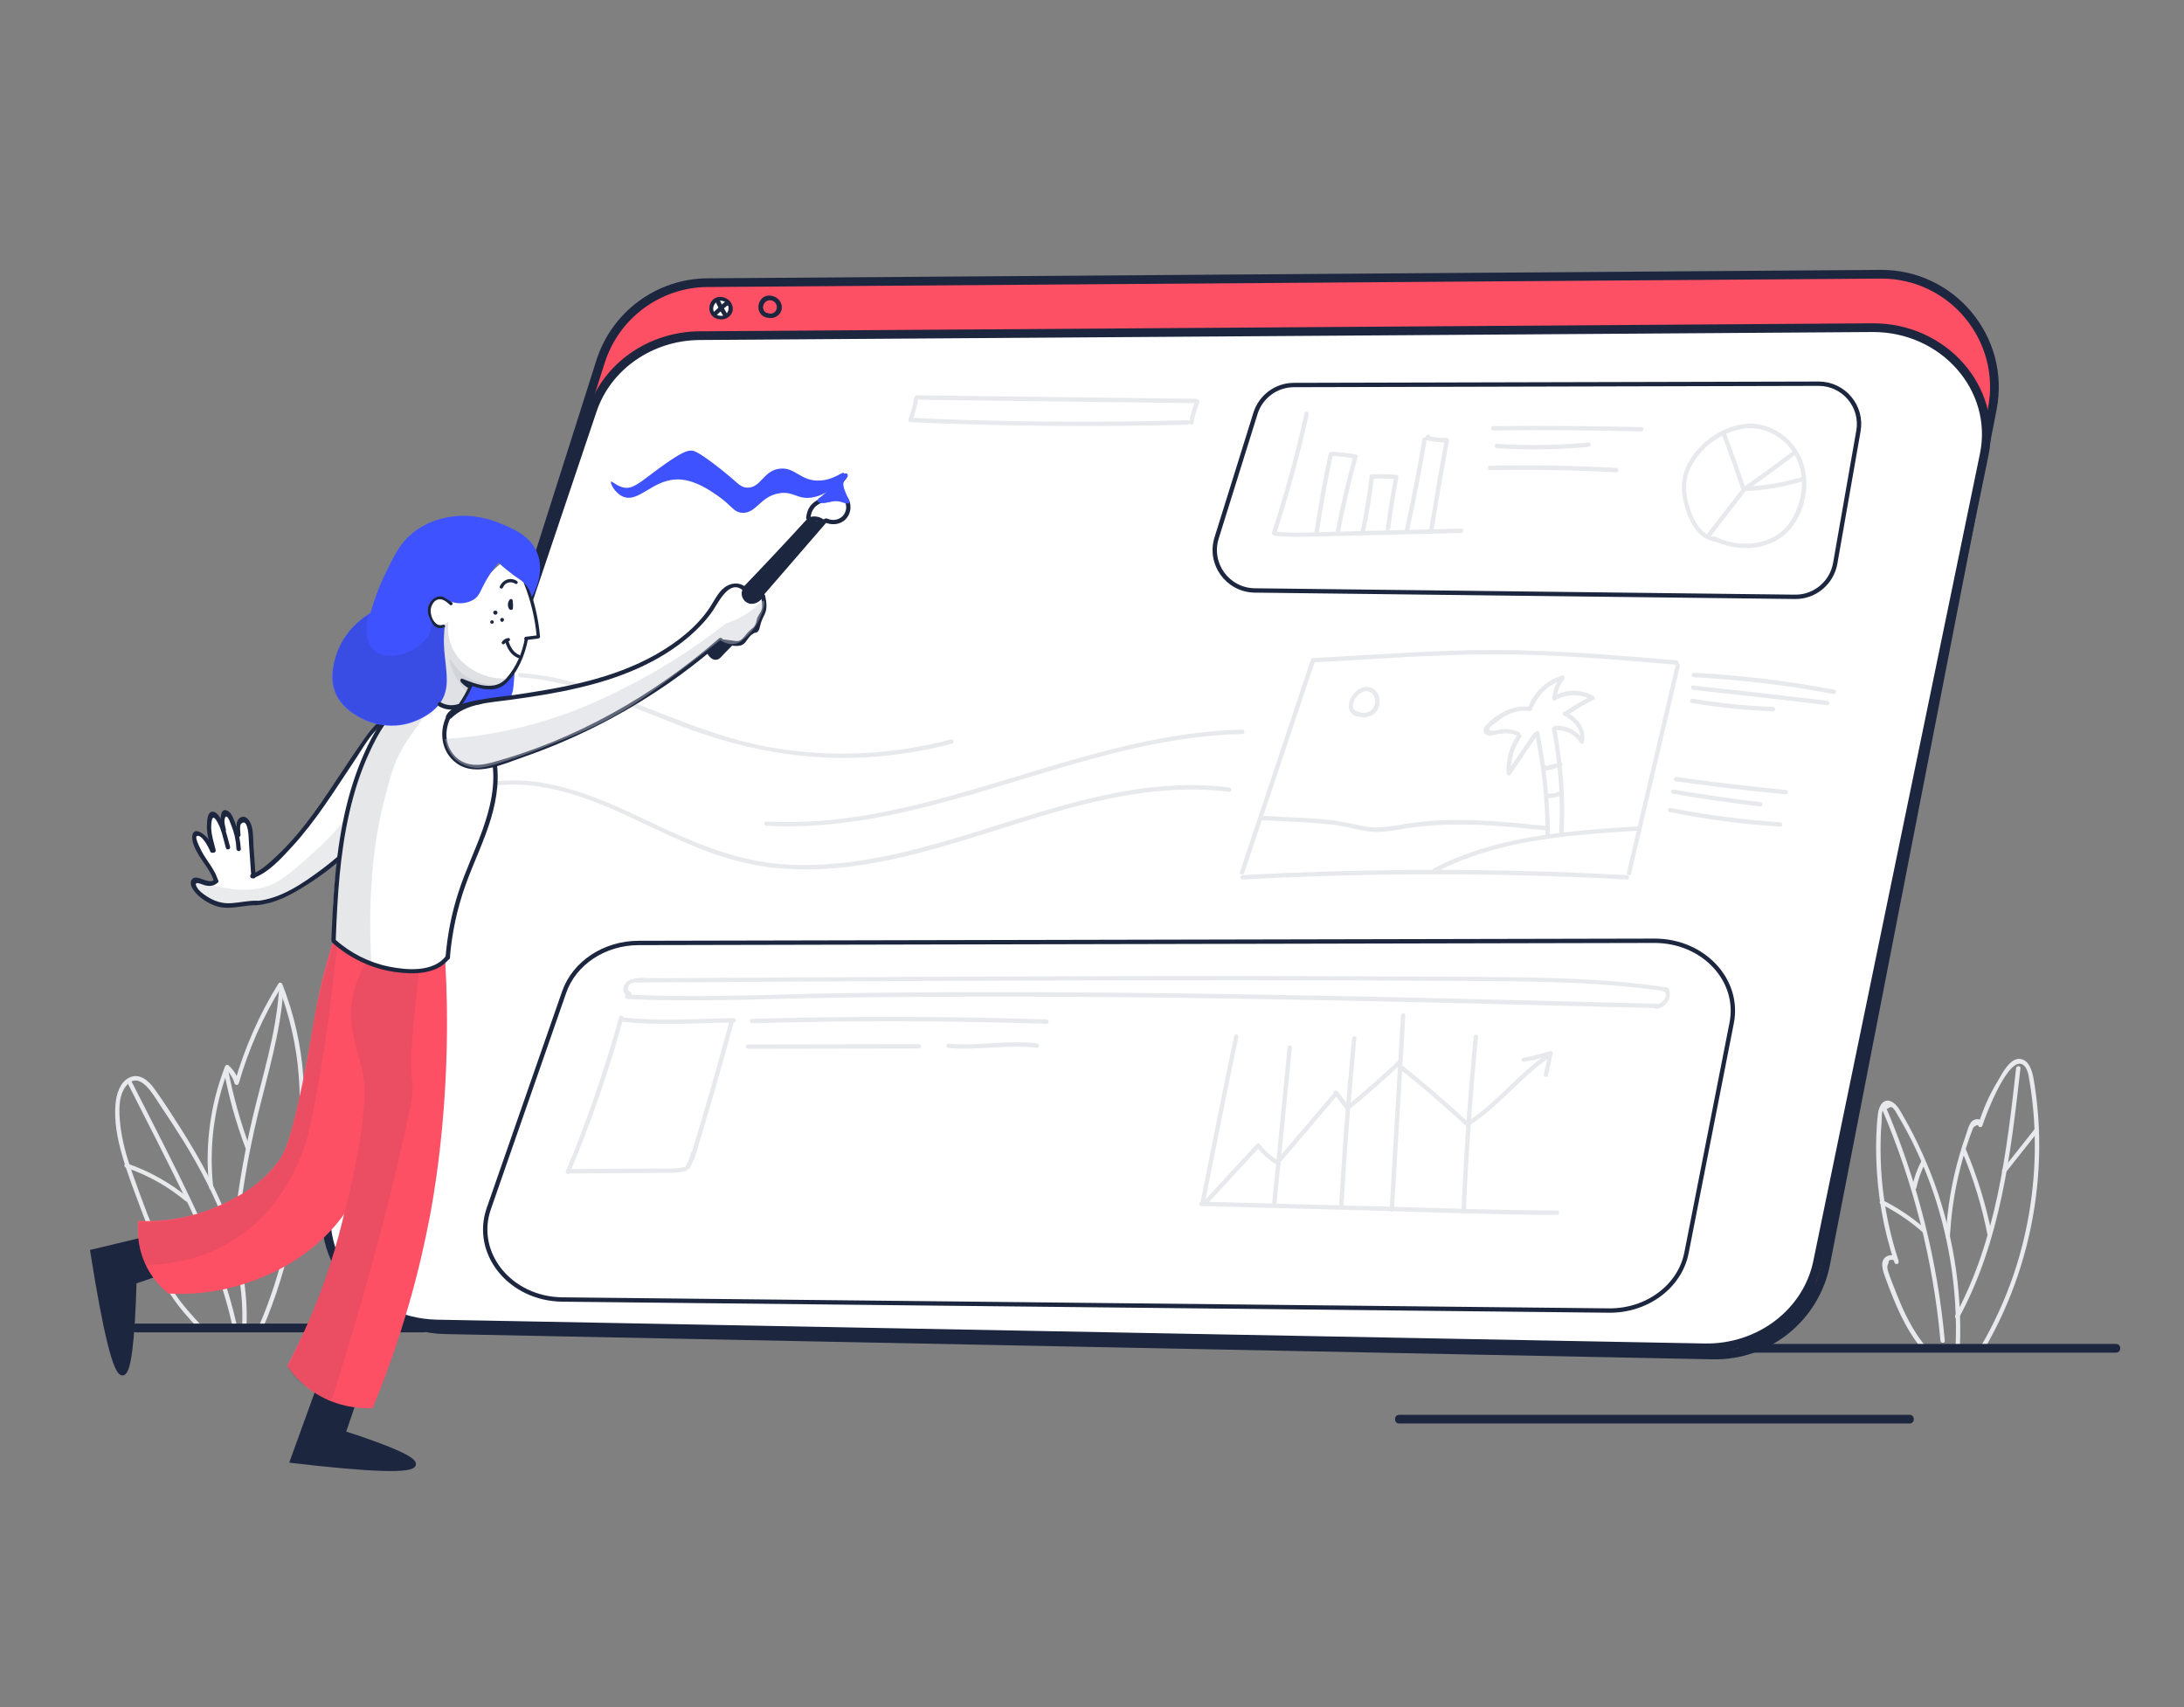 <?xml version="1.0" encoding="UTF-8"?>
<svg xmlns="http://www.w3.org/2000/svg" width="348" height="272" viewBox="0 0 348 272" fill="none">
  <rect x="0" y="0" width="348" height="272" fill="#808080" stroke="none"/>
  <g clip-path="url(#clip0_1492_144621)">
    <path d="M306.626 214.285C305.053 212.319 303.873 210.098 302.878 207.808C302.392 206.674 301.93 205.494 301.49 204.338C301.282 203.783 301.051 203.25 300.889 202.695C300.704 202.117 300.634 201.816 300.912 201.261C300.912 200.868 301.074 200.706 301.375 200.752C301.629 200.683 301.791 200.798 301.883 201.099C302.115 201.076 302.346 201.03 302.554 201.007C301.166 196.819 300.264 192.493 299.871 188.121C299.686 185.993 299.616 183.842 299.663 181.69C299.686 180.696 299.732 179.701 299.825 178.683C299.848 178.29 299.801 177.179 300.033 176.855C300.287 176.786 300.519 176.717 300.773 176.67C301.189 176.323 301.513 176.323 301.722 176.693C301.976 176.902 302.138 177.272 302.3 177.549C306.533 184.582 309.356 192.517 310.72 200.59C311.507 205.24 311.808 209.936 311.599 214.655C311.576 215.095 312.27 215.095 312.293 214.655C312.664 205.286 311.114 195.871 307.713 187.127C306.857 184.952 305.909 182.824 304.845 180.742C304.359 179.77 303.827 178.822 303.295 177.896C302.855 177.133 302.416 176.208 301.675 175.699C300.241 174.727 299.408 176.115 299.246 177.387C298.946 179.793 298.899 182.245 298.969 184.674C299.131 190.296 300.102 195.848 301.86 201.168C301.976 201.539 302.554 201.492 302.531 201.076C302.531 200.151 301.49 199.757 300.704 200.151C299.316 200.821 300.102 202.742 300.472 203.759C301.907 207.646 303.457 211.486 306.071 214.748C306.418 215.141 306.903 214.632 306.626 214.285Z" fill="#E8E9EC"></path>
    <path d="M310.697 196.982C310.883 193.905 311.276 190.851 311.947 187.821C312.271 186.41 312.618 184.999 313.057 183.611C313.265 182.917 313.497 182.223 313.728 181.552C313.844 181.205 313.959 180.858 314.098 180.534C314.144 180.395 314.191 180.256 314.26 180.117C314.353 179.632 314.676 179.354 315.208 179.261C315.162 179.655 315.787 179.724 315.879 179.354C316.342 177.827 320.09 167.996 322.38 169.684C323.051 170.17 323.236 171.304 323.351 172.067C323.536 173.131 323.698 174.218 323.814 175.283C324.022 177.11 324.161 178.938 324.207 180.788C324.416 188.307 323.282 195.871 320.876 203.019C319.488 207.114 317.684 211.023 315.509 214.748C315.278 215.141 315.879 215.488 316.111 215.095C320.483 207.646 323.282 199.364 324.392 190.828C324.948 186.525 325.086 182.176 324.763 177.85C324.601 175.791 324.369 173.733 323.999 171.697C323.791 170.587 323.282 168.944 321.963 168.736C320.228 168.458 318.887 171.327 318.193 172.483C316.92 174.589 315.949 176.832 315.232 179.169C315.463 179.192 315.694 179.238 315.902 179.261C316.041 178.151 314.653 178.082 314.098 178.799C313.682 179.331 313.497 180.117 313.288 180.742C312.895 181.829 312.548 182.94 312.224 184.05C310.998 188.26 310.281 192.586 310.027 196.958C309.98 197.421 310.674 197.421 310.697 196.982Z" fill="#E8E9EC"></path>
    <path d="M299.825 176.599C304.868 188.374 308.037 200.889 309.194 213.635C309.24 214.075 309.934 214.075 309.888 213.635C308.708 200.75 305.516 188.142 300.426 176.229C300.241 175.836 299.64 176.206 299.825 176.599Z" fill="#E8E9EC"></path>
    <path d="M299.687 191.846C302.093 193.049 304.314 194.552 306.326 196.31C306.65 196.611 307.159 196.125 306.812 195.825C304.73 194.02 302.486 192.493 300.011 191.244C299.641 191.059 299.27 191.661 299.687 191.846Z" fill="#E8E9EC"></path>
    <path d="M306.119 185.068C305.471 186.34 304.985 187.682 304.685 189.093C304.592 189.533 305.263 189.718 305.355 189.278C305.656 187.936 306.096 186.641 306.72 185.415C306.928 185.022 306.327 184.675 306.119 185.068Z" fill="#E8E9EC"></path>
    <path d="M321.247 170.216C319.743 183.656 318.101 197.536 311.554 209.612C311.346 210.005 311.947 210.352 312.155 209.959C318.771 197.767 320.414 183.795 321.941 170.216C321.987 169.776 321.293 169.776 321.247 170.216Z" fill="#E8E9EC"></path>
    <path d="M312.596 183.379C314.446 187.728 315.811 192.239 316.713 196.866C316.806 197.306 317.477 197.12 317.384 196.681C316.459 191.985 315.048 187.428 313.197 183.032C313.012 182.616 312.434 182.963 312.596 183.379Z" fill="#E8E9EC"></path>
    <path d="M319.558 186.87C321.293 184.673 323.028 182.475 324.763 180.3C325.041 179.953 324.555 179.468 324.277 179.815C322.542 182.012 320.807 184.21 319.072 186.385C318.795 186.708 319.28 187.217 319.558 186.87Z" fill="#E8E9EC"></path>
    <path d="M32.082 211.206C30.578 209.586 29.051 207.921 27.825 206.07C27.247 205.168 26.715 204.242 26.299 203.248C26.067 202.692 24.98 199.731 26.484 200.333C26.854 200.472 27.016 199.986 26.831 199.755C25.304 197.811 24.286 195.544 23.407 193.254C22.574 191.08 21.765 188.882 21.001 186.684C20.168 184.278 19.451 181.803 19.174 179.282C18.965 177.292 18.757 174.562 20.191 172.92C22.297 170.537 24.425 174.47 25.419 175.95C26.761 177.94 28.08 179.976 29.352 182.011C31.874 186.152 34.164 190.455 35.853 195.035C37.773 200.263 38.837 205.792 38.582 211.367C38.559 211.807 39.253 211.807 39.276 211.367C39.785 200.078 34.95 189.553 29.051 180.207C27.594 177.917 26.137 175.603 24.541 173.406C23.638 172.18 22.204 170.907 20.585 171.717C19.104 172.434 18.549 174.354 18.41 175.858C18.156 178.588 18.688 181.364 19.428 183.978C20.261 186.939 21.394 189.807 22.459 192.676C23.453 195.359 24.564 197.973 26.345 200.24C26.46 200.055 26.576 199.847 26.692 199.662C26.09 199.431 25.558 199.5 25.049 199.87C24.957 199.94 24.864 200.055 24.887 200.171C25.396 204.844 28.566 208.43 31.619 211.714C31.897 212.038 32.383 211.553 32.082 211.206Z" fill="#E8E9EC"></path>
    <path d="M33.978 189.209C33.261 182.732 34.117 176.231 36.477 170.147C36.292 170.194 36.084 170.24 35.898 170.309C36.616 170.957 37.101 171.697 37.379 172.623C37.472 172.947 37.957 172.97 38.05 172.623C39.623 167.163 41.913 161.958 44.92 157.123C44.712 157.1 44.504 157.077 44.296 157.031C46.1 161.634 47.234 166.492 47.604 171.443C47.928 175.884 48.044 180.997 45.337 184.768C45.198 184.953 45.337 185.23 45.545 185.277C47.627 185.762 47.002 189.047 46.817 190.528C46.54 192.98 46.123 195.432 45.591 197.838C44.574 202.488 43.093 207.045 41.219 211.417C41.034 211.834 41.636 212.181 41.821 211.764C44.018 206.675 45.661 201.354 46.702 195.918C47.164 193.419 47.697 190.782 47.743 188.238C47.766 186.78 47.396 184.953 45.753 184.583C45.823 184.744 45.892 184.93 45.962 185.091C48.668 181.321 48.622 176.278 48.344 171.836C48.02 166.677 46.864 161.611 44.99 156.823C44.874 156.545 44.527 156.476 44.365 156.73C41.335 161.611 39.022 166.862 37.425 172.391C37.657 172.391 37.865 172.391 38.096 172.391C37.772 171.35 37.24 170.518 36.431 169.777C36.222 169.592 35.945 169.685 35.852 169.939C33.469 176.07 32.614 182.662 33.331 189.186C33.331 189.649 34.025 189.649 33.978 189.209Z" fill="#E8E9EC"></path>
    <path d="M20.444 172.807C23.659 179.168 26.944 185.507 30.021 191.938C33.028 198.276 35.688 204.823 37.123 211.717C37.215 212.156 37.886 211.971 37.794 211.532C36.359 204.707 33.768 198.253 30.784 191.961C27.684 185.391 24.307 178.937 21.022 172.437C20.837 172.066 20.235 172.413 20.444 172.807Z" fill="#E8E9EC"></path>
    <path d="M44.435 158C43.95 164.871 41.821 171.441 40.248 178.103C38.675 184.766 37.588 191.544 36.987 198.368C36.94 198.808 37.634 198.808 37.681 198.368C38.305 191.312 39.462 184.303 41.127 177.432C42.7 171.001 44.644 164.64 45.13 158C45.153 157.538 44.459 157.538 44.435 158Z" fill="#E8E9EC"></path>
    <path d="M20.075 186.061C23.568 187.241 26.76 189.045 29.605 191.405C29.953 191.682 30.438 191.196 30.091 190.919C27.153 188.49 23.868 186.639 20.26 185.39C19.82 185.228 19.635 185.899 20.075 186.061Z" fill="#E8E9EC"></path>
    <path d="M35.69 170.701C36.476 174.888 37.633 179.006 39.137 182.985C39.299 183.401 39.969 183.216 39.807 182.8C38.304 178.798 37.17 174.703 36.361 170.516C36.268 170.077 35.62 170.262 35.69 170.701Z" fill="#E8E9EC"></path>
    <path d="M38.189 199.897C40.688 196.612 43.255 193.304 46.911 191.245C47.304 191.037 46.957 190.436 46.564 190.644C42.816 192.772 40.156 196.173 37.588 199.55C37.333 199.897 37.935 200.244 38.189 199.897Z" fill="#E8E9EC"></path>
    <path d="M278.772 215.534C298.227 215.534 317.706 215.534 337.161 215.534C338.063 215.534 338.063 214.146 337.161 214.146C317.706 214.146 298.227 214.146 278.772 214.146C277.87 214.146 277.87 215.534 278.772 215.534Z" fill="#1C263F"></path>
    <path d="M67.452 210.907C52.184 210.907 36.916 210.907 21.648 210.907C20.746 210.907 20.746 212.295 21.648 212.295C36.916 212.295 52.184 212.295 67.452 212.295C68.331 212.295 68.331 210.907 67.452 210.907Z" fill="#1C263F"></path>
    <path d="M222.952 226.824C244.05 226.824 265.147 226.824 286.245 226.824C292.259 226.824 298.251 226.824 304.266 226.824C305.168 226.824 305.168 225.436 304.266 225.436C283.168 225.436 262.071 225.436 240.973 225.436C234.958 225.436 228.967 225.436 222.952 225.436C222.073 225.436 222.05 226.824 222.952 226.824Z" fill="#1C263F"></path>
    <path d="M272.898 215.903C205.58 214.561 138.262 213.219 70.944 211.878C58.892 211.646 50.471 199.871 54.126 188.397L95.697 57.602C98.056 50.176 104.95 45.087 112.746 45.041C175.044 44.601 237.342 44.138 299.64 43.699C311.021 43.606 319.65 53.993 317.452 65.166L290.918 201.329C289.276 209.934 281.665 216.088 272.898 215.903Z" fill="#FD5065" stroke="#1C263F" stroke-width="1.388" stroke-miterlimit="10"></path>
    <path d="M271.603 214.769C204.285 213.496 136.967 212.247 69.649 210.975C57.597 210.743 49.176 199.639 52.831 188.813L94.402 65.351C96.761 58.342 103.655 53.553 111.451 53.483C173.749 53.067 236.047 52.628 298.345 52.211C309.726 52.142 318.355 61.927 316.157 72.476L289.623 201.027C287.981 209.124 280.37 214.931 271.603 214.769Z" fill="white" stroke="#1C263F" stroke-width="1.388" stroke-miterlimit="10"></path>
    <path d="M288.861 204.475C286.64 209.356 282.36 213.034 277.202 214.468C276.762 214.584 276.947 215.255 277.387 215.139C282.707 213.659 287.172 209.842 289.462 204.822C289.624 204.428 289.046 204.058 288.861 204.475Z" fill="#1C263F"></path>
    <path d="M114.528 50.153C113.834 50.084 113.579 49.343 113.764 48.742C114.019 47.978 114.759 47.816 115.453 48.163C115.939 48.418 116.193 49.019 115.985 49.551C115.754 50.13 115.083 50.315 114.528 50.107C114.111 49.945 113.926 50.615 114.343 50.778C115.245 51.124 116.355 50.662 116.679 49.713C117.003 48.696 116.355 47.701 115.384 47.4C114.296 47.076 113.348 47.585 113.07 48.719C112.839 49.76 113.487 50.731 114.528 50.847C114.967 50.893 114.967 50.199 114.528 50.153Z" fill="#1C263F"></path>
    <path d="M113.718 49.598C113.995 50.315 115.013 50.547 115.615 50.107C116.008 49.806 116.193 49.228 116.008 48.719C115.8 48.164 115.198 47.84 114.666 47.933C113.926 48.072 113.44 48.927 113.718 49.598Z" fill="white"></path>
    <path d="M122.347 49.945C121.653 49.876 121.399 49.136 121.584 48.534C121.838 47.771 122.578 47.609 123.272 47.956C123.758 48.21 124.013 48.812 123.804 49.344C123.573 49.922 122.902 50.107 122.347 49.899C121.931 49.737 121.746 50.408 122.162 50.57C123.064 50.917 124.175 50.454 124.498 49.506C124.822 48.488 124.175 47.493 123.203 47.192C122.116 46.868 121.167 47.377 120.89 48.511C120.658 49.552 121.306 50.524 122.347 50.639C122.787 50.685 122.787 49.992 122.347 49.945Z" fill="#1C263F"></path>
    <path d="M121.537 49.39C121.815 50.107 122.833 50.338 123.434 49.899C123.827 49.598 124.012 49.02 123.827 48.511C123.619 47.956 123.018 47.632 122.486 47.724C121.745 47.863 121.259 48.719 121.537 49.39Z" stroke="#1C263F" stroke-width="0.231" stroke-miterlimit="10"></path>
    <path d="M114.067 48.163C114.391 48.88 114.761 49.574 115.201 50.245C115.432 50.615 116.033 50.268 115.802 49.898C115.386 49.227 115.016 48.533 114.669 47.816C114.484 47.423 113.882 47.77 114.067 48.163Z" fill="#1C263F"></path>
    <path d="M114.137 50.247C114.46 49.969 114.761 49.669 115.085 49.391C115.363 49.136 115.64 48.836 115.987 48.651C116.38 48.443 116.033 47.841 115.64 48.049C115.293 48.234 115.016 48.535 114.715 48.813C114.368 49.136 113.998 49.46 113.651 49.784C113.327 50.062 113.813 50.548 114.137 50.247Z" fill="#1C263F"></path>
    <path d="M200.051 65.86C197.992 72.476 195.91 79.115 193.851 85.732C192.579 89.849 195.61 94.013 199.912 94.083C228.621 94.43 257.306 94.754 286.014 95.101C289.16 95.147 291.867 92.88 292.422 89.78C293.648 82.748 294.898 75.715 296.124 68.682C296.818 64.75 293.787 61.141 289.785 61.141C261.91 61.21 234.034 61.28 206.181 61.349C203.382 61.349 200.884 63.177 200.051 65.86Z" fill="white" stroke="#1C263F" stroke-width="0.694" stroke-miterlimit="10"></path>
    <path d="M89.89 158.093C85.888 169.59 81.886 181.087 77.884 192.585C75.408 199.71 81.284 206.973 89.612 207.066C145.178 207.644 200.768 208.246 256.334 208.824C262.441 208.894 267.692 204.984 268.733 199.594C271.139 187.403 273.522 175.188 275.928 162.997C277.269 156.15 271.393 149.904 263.644 149.904C209.674 150.019 155.704 150.135 101.734 150.251C96.298 150.274 91.509 153.443 89.89 158.093Z" fill="white" stroke="#1C263F" stroke-width="0.694" stroke-miterlimit="10"></path>
    <path d="M208.751 105.487C205.026 116.637 201.302 127.787 197.577 138.937C197.439 139.354 198.109 139.539 198.248 139.122C201.973 127.972 205.697 116.822 209.422 105.672C209.56 105.232 208.89 105.047 208.751 105.487Z" fill="#E8E9EC"></path>
    <path d="M209.19 105.557C218.86 105.048 228.576 104.262 238.268 104.262C247.915 104.262 257.538 105.094 267.139 105.927C267.578 105.973 267.578 105.279 267.139 105.233C257.538 104.4 247.915 103.591 238.268 103.568C228.576 103.568 218.86 104.354 209.19 104.863C208.75 104.886 208.727 105.58 209.19 105.557Z" fill="#E8E9EC"></path>
    <path d="M267.023 105.904C264.432 116.961 261.818 127.996 259.227 139.054C259.135 139.493 259.806 139.678 259.898 139.239C262.489 128.181 265.103 117.146 267.694 106.089C267.787 105.672 267.116 105.487 267.023 105.904Z" fill="#E8E9EC"></path>
    <path d="M197.992 140.142C213.861 139.286 229.754 139.078 245.646 139.563C250.18 139.702 254.691 139.887 259.225 140.142C259.665 140.165 259.665 139.471 259.225 139.448C243.356 138.569 227.463 138.384 211.571 138.869C207.037 139.008 202.526 139.193 197.992 139.448C197.552 139.471 197.529 140.165 197.992 140.142Z" fill="#E8E9EC"></path>
    <path d="M228.808 138.961C238.709 133.803 250.022 133.039 260.964 132.369C261.403 132.345 261.403 131.651 260.964 131.675C249.906 132.369 238.478 133.155 228.461 138.36C228.045 138.568 228.392 139.17 228.808 138.961Z" fill="#E8E9EC"></path>
    <path d="M244.606 116.936C245.694 122.234 246.249 127.624 246.272 133.037C246.272 133.477 246.966 133.477 246.966 133.037C246.92 127.554 246.365 122.118 245.277 116.751C245.185 116.312 244.514 116.497 244.606 116.936Z" fill="#E8E9EC"></path>
    <path d="M244.35 116.824C242.939 118.883 241.551 120.965 240.14 123.024C240.348 123.093 240.579 123.139 240.787 123.209C240.672 121.127 241.204 119.184 242.383 117.472C242.638 117.102 242.036 116.755 241.782 117.125C240.533 118.929 239.954 121.034 240.07 123.209C240.093 123.556 240.51 123.672 240.718 123.394C242.129 121.335 243.517 119.253 244.928 117.194C245.206 116.801 244.604 116.454 244.35 116.824Z" fill="#E8E9EC"></path>
    <path d="M242.015 116.639C241.229 116.292 240.442 116.13 239.586 116.176C239.077 116.199 237.018 116.824 237.319 116.06C237.435 115.76 238.083 115.366 238.337 115.158C238.823 114.765 239.332 114.395 239.864 114.094C241.044 113.423 242.362 113.099 243.704 113.308C244.143 113.377 244.329 112.706 243.889 112.637C241.206 112.22 238.406 113.678 236.671 115.69C236.209 116.222 236.278 116.963 237.042 117.194C237.458 117.31 237.921 117.148 238.314 117.055C239.447 116.801 240.558 116.708 241.668 117.194C242.062 117.425 242.408 116.824 242.015 116.639Z" fill="#E8E9EC"></path>
    <path d="M244.326 112.588C245.205 110.506 246.94 108.979 249.092 108.331C248.976 108.146 248.86 107.938 248.745 107.753C247.958 108.771 247.495 109.881 247.333 111.154C247.287 111.593 247.981 111.593 248.027 111.154C248.166 110.066 248.583 109.095 249.23 108.239C249.415 107.984 249.253 107.545 248.883 107.661C246.477 108.378 244.604 110.09 243.632 112.403C243.493 112.819 244.164 113.004 244.326 112.588Z" fill="#E8E9EC"></path>
    <path d="M247.844 111.573C249.649 110.532 251.777 110.509 253.604 111.504C253.604 111.295 253.604 111.11 253.604 110.902C252.147 111.596 250.759 112.429 249.44 113.354C249.07 113.609 249.417 114.21 249.787 113.956C251.106 113.031 252.494 112.198 253.951 111.504C254.183 111.388 254.16 111.018 253.951 110.902C251.893 109.769 249.51 109.792 247.497 110.972C247.104 111.203 247.451 111.804 247.844 111.573Z" fill="#E8E9EC"></path>
    <path d="M249.187 114C250.69 114.833 252.148 116.197 251.731 118.094C251.94 118.071 252.148 118.048 252.356 118.002C251.384 116.452 249.719 115.573 247.891 115.642C247.452 115.665 247.452 116.359 247.891 116.336C249.487 116.267 250.922 117.007 251.754 118.349C251.893 118.58 252.333 118.58 252.379 118.256C252.842 116.059 251.315 114.37 249.511 113.375C249.14 113.19 248.793 113.792 249.187 114Z" fill="#E8E9EC"></path>
    <path d="M247.291 116.223C248.355 121.775 248.748 127.397 248.448 133.041C248.424 133.481 249.118 133.481 249.142 133.041C249.442 127.35 249.049 121.636 247.962 116.038C247.869 115.599 247.198 115.784 247.291 116.223Z" fill="#E8E9EC"></path>
    <path d="M246.526 127.117C247.289 127.209 248.006 127.07 248.7 126.77C249.117 126.585 248.747 125.983 248.353 126.168C247.775 126.446 247.151 126.515 246.526 126.423C246.086 126.353 246.086 127.047 246.526 127.117Z" fill="#E8E9EC"></path>
    <path d="M201.001 130.679C204.794 130.91 208.635 130.98 212.405 131.419C214.256 131.628 216.037 132.183 217.865 132.46C219.646 132.715 221.381 132.46 223.162 132.137C230.958 130.772 238.8 131.512 246.596 132.345C247.036 132.391 247.036 131.697 246.596 131.651C239.055 130.841 231.398 130.055 223.856 131.304C221.728 131.651 219.715 132.067 217.564 131.697C215.829 131.396 214.163 130.934 212.428 130.725C208.658 130.286 204.818 130.216 201.024 129.985C200.561 129.939 200.561 130.633 201.001 130.679Z" fill="#E8E9EC"></path>
    <path d="M245.716 122.328C245.808 122.722 246.202 122.814 246.572 122.745C247.289 122.629 248.029 122.375 248.723 122.166C249.163 122.051 248.978 121.38 248.538 121.496C248.122 121.611 247.705 121.727 247.289 121.819C247.104 121.866 246.896 121.912 246.71 121.981C246.618 122.004 246.525 122.028 246.433 122.051C246.271 122.028 246.271 122.051 246.387 122.12C246.294 121.704 245.623 121.889 245.716 122.328Z" fill="#E8E9EC"></path>
    <path d="M216.406 113.491C214.116 112.751 217.1 108.819 218.696 110.577C219.275 111.201 219.252 112.289 218.72 112.936C218.118 113.677 217.077 113.792 216.267 113.33C215.874 113.098 215.527 113.7 215.92 113.931C217.1 114.602 218.696 114.347 219.437 113.168C220.108 112.08 219.922 110.392 218.743 109.721C216.175 108.286 213.098 113.168 216.244 114.185C216.661 114.301 216.846 113.63 216.406 113.491Z" fill="#E8E9EC"></path>
    <path d="M269.89 107.915C277.362 108.309 284.765 109.188 292.121 110.576C292.561 110.668 292.746 109.997 292.306 109.905C284.904 108.494 277.432 107.592 269.89 107.198C269.451 107.198 269.451 107.892 269.89 107.915Z" fill="#E8E9EC"></path>
    <path d="M269.775 109.931C276.9 110.694 284.048 111.504 291.15 112.36C291.59 112.406 291.59 111.712 291.15 111.666C284.025 110.81 276.9 110 269.775 109.237C269.335 109.19 269.335 109.884 269.775 109.931Z" fill="#E8E9EC"></path>
    <path d="M269.544 112.01C273.847 112.728 278.173 113.19 282.522 113.329C282.962 113.352 282.962 112.658 282.522 112.635C278.242 112.473 273.963 112.057 269.729 111.34C269.29 111.27 269.105 111.941 269.544 112.01Z" fill="#E8E9EC"></path>
    <path d="M266.954 124.48C272.807 125.313 278.683 126.007 284.559 126.562C284.998 126.609 284.998 125.915 284.559 125.868C278.729 125.313 272.923 124.619 267.14 123.809C266.7 123.74 266.515 124.411 266.954 124.48Z" fill="#E8E9EC"></path>
    <path d="M266.513 126.471C271.163 127.28 275.813 127.951 280.486 128.506C280.925 128.553 280.925 127.859 280.486 127.812C275.859 127.28 271.279 126.609 266.698 125.8C266.259 125.707 266.074 126.378 266.513 126.471Z" fill="#E8E9EC"></path>
    <path d="M266.028 129.406C271.857 130.563 277.733 131.349 283.655 131.72C284.095 131.743 284.095 131.049 283.655 131.026C277.803 130.632 271.973 129.869 266.213 128.735C265.773 128.643 265.588 129.314 266.028 129.406Z" fill="#E8E9EC"></path>
    <path d="M99.907 159.18C110.549 159.712 121.236 159.157 131.878 158.995C142.519 158.833 153.137 158.787 163.778 158.81C185.13 158.856 206.459 159.249 227.811 159.735C239.841 160.013 251.847 160.337 263.876 160.637C264.316 160.661 264.316 159.967 263.876 159.943C242.547 159.388 221.195 158.81 199.843 158.463C178.491 158.116 157.162 157.954 135.81 158.232C123.85 158.37 111.844 159.087 99.907 158.463C99.445 158.463 99.445 159.157 99.907 159.18Z" fill="#E8E9EC"></path>
    <path d="M99.491 77.705C100.879 77.913 101.85 76.965 104.603 74.929C108.744 71.852 109.623 71.76 110.248 71.806C110.548 71.829 111.104 71.921 113.718 73.888C117.535 76.756 117.766 77.635 119.015 77.705C121.282 77.797 121.606 74.929 124.313 74.674C126.765 74.443 127.528 76.687 130.559 76.571C132.895 76.502 134.26 75.068 134.468 75.368C134.723 75.762 132.525 78.792 129.356 79.278C127.019 79.625 126.51 78.26 124.243 78.584C121.097 79.047 120.496 81.915 118.182 81.707C116.818 81.568 116.632 80.55 114.273 78.931C113.024 78.075 110.849 76.594 108.466 76.409C104.094 76.085 101.827 80.319 99.19 79.093C97.918 78.514 97.201 76.942 97.362 76.756C97.478 76.571 98.288 77.52 99.491 77.705Z" fill="#3F52FF"></path>
    <path d="M207.869 65.837C206.457 72.245 204.722 78.584 202.687 84.83C202.548 85.246 203.219 85.431 203.358 85.015C205.393 78.769 207.128 72.43 208.539 66.022C208.632 65.583 207.961 65.398 207.869 65.837Z" fill="#E8E9EC"></path>
    <path d="M203.105 85.362C205.488 85.639 207.87 85.523 210.276 85.477C212.775 85.408 215.273 85.362 217.795 85.292C222.791 85.177 227.811 85.038 232.808 84.922C233.248 84.922 233.248 84.228 232.808 84.228C227.811 84.344 222.791 84.483 217.795 84.598C215.366 84.668 212.937 84.714 210.508 84.783C208.032 84.853 205.58 84.968 203.105 84.691C202.666 84.621 202.666 85.315 203.105 85.362Z" fill="#E8E9EC"></path>
    <path d="M211.71 72.291C210.831 76.409 210.091 80.549 209.466 84.713C209.397 85.153 210.067 85.338 210.137 84.898C210.761 80.734 211.502 76.594 212.381 72.476C212.473 72.036 211.802 71.851 211.71 72.291Z" fill="#E8E9EC"></path>
    <path d="M212.243 72.661C213.469 72.73 214.672 72.846 215.875 73.077C215.805 72.938 215.713 72.799 215.643 72.661C214.556 76.57 213.631 80.526 212.867 84.505C212.775 84.944 213.446 85.129 213.538 84.69C214.301 80.711 215.227 76.755 216.314 72.846C216.36 72.684 216.268 72.452 216.083 72.429C214.81 72.198 213.561 72.059 212.266 71.99C211.78 71.944 211.78 72.638 212.243 72.661Z" fill="#E8E9EC"></path>
    <path d="M218.212 76.223C217.865 79.045 217.402 81.821 216.824 84.597C216.732 85.037 217.402 85.222 217.495 84.782C218.096 81.96 218.559 79.092 218.906 76.223C218.952 75.784 218.258 75.784 218.212 76.223Z" fill="#E8E9EC"></path>
    <path d="M218.557 76.27C219.853 76.224 221.171 76.247 222.467 76.34C222.351 76.201 222.235 76.039 222.143 75.9C221.634 78.653 221.194 81.406 220.824 84.182C220.755 84.621 221.449 84.621 221.518 84.182C221.888 81.475 222.305 78.792 222.814 76.085C222.86 75.854 222.721 75.669 222.49 75.646C221.194 75.553 219.876 75.553 218.58 75.576C218.094 75.576 218.094 76.27 218.557 76.27Z" fill="#E8E9EC"></path>
    <path d="M226.656 69.933C225.846 74.768 224.897 79.603 223.856 84.392C223.764 84.831 224.435 85.016 224.527 84.577C225.568 79.788 226.517 74.953 227.326 70.118C227.419 69.679 226.748 69.494 226.656 69.933Z" fill="#E8E9EC"></path>
    <path d="M227.21 69.584C227.21 69.63 227.21 69.653 227.21 69.7C227.21 69.885 227.372 70.046 227.557 70.046C227.742 70.046 227.904 69.885 227.904 69.7C227.904 69.653 227.904 69.63 227.904 69.584C227.904 69.399 227.742 69.237 227.557 69.237C227.372 69.26 227.21 69.399 227.21 69.584Z" fill="#E8E9EC"></path>
    <path d="M227.373 70.163C228.437 70.394 229.455 70.51 230.542 70.487C230.426 70.348 230.311 70.186 230.218 70.047C229.316 74.882 228.483 79.74 227.697 84.598C227.627 85.037 228.298 85.222 228.368 84.783C229.154 79.925 229.987 75.067 230.889 70.232C230.935 70.024 230.797 69.793 230.565 69.793C229.547 69.793 228.576 69.7 227.581 69.492C227.118 69.399 226.933 70.047 227.373 70.163Z" fill="#E8E9EC"></path>
    <path d="M237.942 68.589C245.807 68.496 253.649 68.543 261.515 68.751C261.954 68.751 261.954 68.057 261.515 68.057C253.649 67.872 245.807 67.826 237.942 67.895C237.502 67.895 237.502 68.589 237.942 68.589Z" fill="#E8E9EC"></path>
    <path d="M238.476 71.411C243.357 71.735 248.262 71.666 253.143 71.203C253.582 71.157 253.582 70.463 253.143 70.509C248.262 70.972 243.357 71.041 238.476 70.717C238.037 70.694 238.037 71.388 238.476 71.411Z" fill="#E8E9EC"></path>
    <path d="M237.412 74.906C244.12 74.79 250.829 74.906 257.538 75.253C257.977 75.276 257.977 74.582 257.538 74.559C250.829 74.189 244.12 74.073 237.412 74.212C236.972 74.212 236.972 74.906 237.412 74.906Z" fill="#E8E9EC"></path>
    <path d="M273.407 85.64C271.047 85.339 269.914 82.98 269.243 80.967C268.618 79.07 268.387 77.081 269.104 75.184C270.353 71.852 273.754 69.169 277.178 68.406C280.74 67.596 284.349 69.493 286.061 72.662C287.865 75.993 287.241 80.273 285.136 83.303C282.545 87.028 277.085 87.444 273.291 85.478C272.898 85.27 272.551 85.871 272.944 86.079C276.576 87.953 281.596 87.861 284.673 84.923C287.68 82.054 288.652 76.942 287.079 73.148C285.575 69.562 281.781 67.064 277.849 67.573C273.962 68.082 270.053 71.043 268.572 74.675C267.577 77.15 267.994 79.741 268.965 82.147C269.798 84.183 271.117 86.033 273.43 86.334C273.846 86.38 273.846 85.686 273.407 85.64Z" fill="#E8E9EC"></path>
    <path d="M274.378 69.331C275.465 72.13 276.46 74.976 277.408 77.844C277.547 78.261 278.218 78.076 278.079 77.659C277.13 74.791 276.136 71.969 275.048 69.146C274.886 68.753 274.216 68.915 274.378 69.331Z" fill="#E8E9EC"></path>
    <path d="M278.125 78.237C280.855 76.341 283.562 74.374 286.199 72.362C286.546 72.084 286.199 71.483 285.852 71.76C283.192 73.773 280.508 75.739 277.778 77.636C277.408 77.891 277.755 78.492 278.125 78.237Z" fill="#E8E9EC"></path>
    <path d="M278.01 78.26C281.11 78.121 284.164 77.612 287.148 76.733C287.564 76.618 287.402 75.947 286.963 76.062C284.048 76.918 281.064 77.427 278.01 77.543C277.571 77.589 277.571 78.283 278.01 78.26Z" fill="#E8E9EC"></path>
    <path d="M277.455 78.027C275.604 80.41 273.777 82.792 271.926 85.175C271.648 85.522 272.25 85.869 272.527 85.522C274.378 83.139 276.206 80.757 278.056 78.374C278.334 78.027 277.732 77.68 277.455 78.027Z" fill="#E8E9EC"></path>
    <path d="M100.37 157.999C99.792 157.837 100.139 157.074 100.393 156.819C100.671 156.542 101.365 156.565 101.735 156.565C102.406 156.542 103.077 156.565 103.771 156.542C105.159 156.542 106.547 156.518 107.935 156.518C110.711 156.495 113.487 156.495 116.263 156.472C121.745 156.449 127.205 156.403 132.687 156.38C143.722 156.31 154.733 156.264 165.768 156.241C187.745 156.171 209.698 156.171 231.675 156.287C237.689 156.333 243.727 156.333 249.742 156.588C252.726 156.703 255.71 156.889 258.694 157.166C260.175 157.305 261.678 157.467 263.159 157.652C263.645 157.721 264.131 157.768 264.616 157.86C265.01 157.93 265.241 157.86 265.38 158.23C265.75 159.109 264.57 160.012 263.853 160.058C263.413 160.081 263.413 160.775 263.853 160.752C265.403 160.636 266.49 159.063 265.912 157.583C265.866 157.467 265.796 157.351 265.681 157.351C254.646 155.709 243.473 155.709 232.345 155.639C220.848 155.57 209.374 155.547 197.877 155.524C174.836 155.524 151.772 155.616 128.732 155.732C122.254 155.778 115.777 155.801 109.3 155.848C107.75 155.848 106.223 155.871 104.673 155.871C103.377 155.871 101.851 155.662 100.602 156.033C99.399 156.38 98.612 158.277 100.185 158.716C100.602 158.785 100.787 158.115 100.37 157.999Z" fill="#E8E9EC"></path>
    <path d="M98.659 162.072C96.345 170.423 93.523 178.636 90.169 186.64C90.007 187.056 90.677 187.241 90.839 186.825C94.194 178.821 97.016 170.608 99.329 162.257C99.445 161.818 98.774 161.633 98.659 162.072Z" fill="#E8E9EC"></path>
    <path d="M98.89 162.767C104.835 163.484 110.966 162.998 116.934 162.928C117.374 162.928 117.374 162.234 116.934 162.234C110.966 162.327 104.835 162.79 98.89 162.073C98.427 162.026 98.451 162.72 98.89 162.767Z" fill="#E8E9EC"></path>
    <path d="M116.194 162.881C114.228 170.145 112.146 177.363 109.948 184.58C109.81 185.02 110.481 185.182 110.619 184.765C112.817 177.571 114.899 170.33 116.865 163.066C116.981 162.627 116.31 162.442 116.194 162.881Z" fill="#E8E9EC"></path>
    <path d="M90.492 186.986C93.754 186.963 96.992 186.94 100.254 186.917C101.85 186.917 103.423 186.893 105.019 186.893C106.431 186.893 107.842 186.94 109.23 186.616C109.669 186.523 109.484 185.852 109.045 185.945C107.587 186.292 106.06 186.199 104.557 186.199C102.961 186.199 101.388 186.223 99.791 186.223C96.692 186.246 93.592 186.269 90.492 186.269C90.052 186.292 90.052 186.986 90.492 186.986Z" fill="#E8E9EC"></path>
    <path d="M119.824 163.043C135.462 162.603 151.123 162.626 166.761 163.135C167.201 163.158 167.201 162.464 166.761 162.441C151.123 161.932 135.462 161.886 119.824 162.349C119.384 162.349 119.384 163.043 119.824 163.043Z" fill="#E8E9EC"></path>
    <path d="M119.177 167.116C128.245 167.092 137.314 167.092 146.405 167.069C146.844 167.069 146.844 166.375 146.405 166.375C137.337 166.398 128.268 166.398 119.177 166.422C118.714 166.422 118.714 167.116 119.177 167.116Z" fill="#E8E9EC"></path>
    <path d="M109.853 186.177C110.269 185.483 110.57 184.743 110.732 183.979C110.824 183.54 110.153 183.355 110.061 183.794C109.899 184.511 109.645 185.205 109.251 185.83C109.02 186.2 109.621 186.547 109.853 186.177Z" fill="#E8E9EC"></path>
    <path d="M196.653 165.078C194.802 173.915 193.021 182.752 191.286 191.589C191.194 192.028 191.864 192.213 191.957 191.774C193.692 182.937 195.473 174.1 197.324 165.263C197.416 164.823 196.746 164.638 196.653 165.078Z" fill="#E8E9EC"></path>
    <path d="M191.423 192.169C200.931 192.424 210.416 192.678 219.924 192.933C229.316 193.187 238.708 193.58 248.1 193.58C248.539 193.58 248.539 192.886 248.1 192.886C238.708 192.886 229.316 192.47 219.924 192.239C210.416 191.984 200.931 191.73 191.423 191.475C190.984 191.452 190.984 192.146 191.423 192.169Z" fill="#E8E9EC"></path>
    <path d="M192.116 192.098C194.984 188.998 197.853 185.875 200.721 182.775C200.559 182.775 200.397 182.775 200.235 182.775C201.184 183.955 202.294 184.926 203.59 185.713C203.983 185.944 204.33 185.343 203.937 185.111C202.687 184.371 201.623 183.423 200.721 182.289C200.605 182.15 200.351 182.174 200.235 182.289C197.367 185.389 194.498 188.512 191.63 191.612C191.329 191.936 191.815 192.422 192.116 192.098Z" fill="#E8E9EC"></path>
    <path d="M203.775 185.483C206.851 181.851 209.951 178.243 213.028 174.611C213.306 174.264 212.82 173.778 212.542 174.125C209.466 177.757 206.366 181.366 203.289 184.998C202.988 185.321 203.474 185.807 203.775 185.483Z" fill="#E8E9EC"></path>
    <path d="M212.541 174.262C213.166 175.095 213.79 175.905 214.415 176.737C214.554 176.922 214.762 176.969 214.97 176.807C217.792 174.493 220.545 172.064 223.205 169.566C223.529 169.265 223.044 168.779 222.72 169.08C220.059 171.579 217.307 174.008 214.484 176.321C214.669 176.344 214.854 176.367 215.039 176.39C214.415 175.558 213.79 174.748 213.166 173.915C212.865 173.545 212.263 173.892 212.541 174.262Z" fill="#E8E9EC"></path>
    <path d="M222.468 169.867C226.331 172.921 230.056 176.137 233.664 179.468C233.988 179.768 234.474 179.283 234.15 178.982C230.542 175.628 226.817 172.435 222.954 169.382C222.607 169.104 222.121 169.59 222.468 169.867Z" fill="#E8E9EC"></path>
    <path d="M234.078 179.374C238.844 176.344 242.268 171.671 246.917 168.478C247.288 168.224 246.941 167.622 246.57 167.877C241.921 171.069 238.497 175.742 233.731 178.773C233.361 179.004 233.708 179.605 234.078 179.374Z" fill="#E8E9EC"></path>
    <path d="M242.868 169.195C244.325 168.941 245.736 168.571 247.148 168.131C247.009 167.992 246.87 167.854 246.731 167.715C246.477 168.872 246.245 170.028 245.991 171.185C245.898 171.624 246.569 171.809 246.662 171.37C246.916 170.213 247.148 169.057 247.402 167.9C247.448 167.645 247.24 167.391 246.986 167.484C245.574 167.923 244.163 168.293 242.706 168.548C242.266 168.617 242.451 169.288 242.868 169.195Z" fill="#E8E9EC"></path>
    <path d="M205.163 166.908C204.354 175.166 203.521 183.425 202.711 191.684C202.665 192.123 203.359 192.123 203.405 191.684C204.215 183.425 205.048 175.166 205.857 166.908C205.88 166.468 205.186 166.468 205.163 166.908Z" fill="#E8E9EC"></path>
    <path d="M215.435 165.449C214.579 174.309 213.885 183.192 213.377 192.076C213.353 192.515 214.047 192.515 214.071 192.076C214.579 183.192 215.273 174.309 216.129 165.449C216.153 164.987 215.459 165.01 215.435 165.449Z" fill="#E8E9EC"></path>
    <path d="M234.821 165.198C233.918 174.451 233.271 183.704 232.878 193.004C232.854 193.443 233.548 193.443 233.572 193.004C233.965 183.727 234.612 174.451 235.515 165.198C235.561 164.758 234.867 164.758 234.821 165.198Z" fill="#E8E9EC"></path>
    <path d="M223.231 161.818C222.629 172.135 222.028 182.429 221.426 192.747C221.403 193.186 222.097 193.186 222.12 192.747C222.722 182.429 223.323 172.135 223.925 161.818C223.948 161.355 223.254 161.355 223.231 161.818Z" fill="#E8E9EC"></path>
    <path d="M151.123 166.999C155.819 167.415 160.515 166.374 165.211 166.952C165.65 166.999 165.65 166.305 165.211 166.258C160.515 165.68 155.819 166.721 151.123 166.305C150.66 166.282 150.683 166.975 151.123 166.999Z" fill="#E8E9EC"></path>
    <path d="M78.276 125.267C86.466 124.064 94.354 127.349 101.618 130.773C108.35 133.965 115.012 137.227 122.484 138.175C138.446 140.165 153.737 133.456 168.751 129.223C177.564 126.748 186.702 125.013 195.886 126.169C196.326 126.216 196.326 125.522 195.886 125.475C179.623 123.416 164.263 130.264 148.949 134.497C141.176 136.649 133.125 138.268 125.029 137.736C116.909 137.204 109.761 133.919 102.52 130.472C94.909 126.84 86.72 123.347 78.091 124.619C77.652 124.666 77.86 125.336 78.276 125.267Z" fill="#E8E9EC"></path>
    <path d="M122.093 131.583C142.474 132.67 161.35 123.578 180.852 119.206C186.473 117.957 192.187 117.078 197.97 116.962C198.41 116.962 198.41 116.268 197.97 116.268C177.613 116.731 158.991 126.1 139.189 129.686C133.544 130.703 127.83 131.212 122.093 130.912C121.654 130.842 121.654 131.536 122.093 131.583Z" fill="#E8E9EC"></path>
    <path d="M82.882 107.916C92.112 108.564 100.533 112.681 109.046 115.897C117.698 119.159 126.72 120.986 135.973 120.755C141.271 120.616 146.545 119.853 151.681 118.511C152.12 118.395 151.935 117.724 151.496 117.84C142.173 120.292 132.388 120.755 122.88 119.112C113.811 117.539 105.645 113.584 97.063 110.507C92.483 108.864 87.763 107.569 82.882 107.245C82.42 107.199 82.443 107.893 82.882 107.916Z" fill="#E8E9EC"></path>
    <path d="M145.642 63.432C145.457 64.589 145.156 65.722 144.74 66.833C144.647 67.064 144.879 67.272 145.064 67.272C159.8 67.92 174.535 68.059 189.271 67.665C189.711 67.642 189.711 66.948 189.271 66.971C174.535 67.365 159.776 67.249 145.064 66.578C145.179 66.717 145.295 66.879 145.388 67.018C145.804 65.907 146.105 64.797 146.29 63.617C146.382 63.178 145.711 62.992 145.642 63.432Z" fill="#E8E9EC"></path>
    <path d="M146.105 63.686C160.933 63.871 175.739 64.056 190.567 64.241C191.007 64.241 191.007 63.547 190.567 63.547C175.739 63.362 160.933 63.177 146.105 62.992C145.666 62.969 145.666 63.663 146.105 63.686Z" fill="#E8E9EC"></path>
    <path d="M190.498 63.825C190.035 64.912 189.688 66.045 189.503 67.225C189.434 67.665 190.105 67.85 190.174 67.41C190.359 66.3 190.66 65.213 191.099 64.172C191.261 63.755 190.66 63.408 190.498 63.825Z" fill="#E8E9EC"></path>
    <path d="M26.62 196.587C22.664 197.536 18.685 198.484 14.729 199.433C16.788 212.434 18.408 218.911 19.541 218.818C20.513 218.749 21.137 213.891 21.415 204.245C23.613 203.481 25.81 202.741 28.008 201.977C27.545 200.196 27.083 198.392 26.62 196.587Z" fill="#1C263F" stroke="#1C263F" stroke-width="0.694" stroke-miterlimit="10"></path>
    <path d="M53.663 148.123C53.154 149.65 52.39 152.079 51.604 155.156C49.961 161.564 49.892 164.293 48.226 172.436C46.237 182.129 45.219 183.795 44.571 184.743C41.633 188.954 37.562 190.874 35.341 191.915C29.974 194.436 24.977 194.667 22.016 194.552C21.901 195.917 21.785 199.248 23.774 202.602C24.769 204.268 25.949 205.401 26.851 206.118C29.835 206.28 34.971 206.165 40.754 203.921C43.229 202.972 49.545 200.428 54.356 194.112C58.058 189.254 59.076 184.512 60.209 179.191C62.407 168.943 59.677 167.393 62.407 158.695C64.049 153.421 65.946 150.83 64.605 148.887C63.008 146.504 57.988 147.129 53.663 148.123Z" fill="#FD5065"></path>
    <path opacity="0.08" d="M53.941 148.147C53.709 150.622 53.362 154.046 52.877 158.117C52.437 161.703 51.951 165.589 51.165 170.123C49.8 177.896 49.106 181.782 47.625 185.021C46.33 187.843 43.831 193.071 38.094 197.027C32.126 201.122 25.949 201.515 23.197 201.538C22.873 200.798 22.549 199.849 22.341 198.762C22.04 197.189 22.04 195.824 22.132 194.806C23.914 194.83 26.366 194.691 29.211 194.066C34.162 192.956 37.47 190.943 38.326 190.411C40.431 189.092 42.628 187.728 44.433 185.044C45.659 183.24 46.168 181.597 47.001 178.174C48.227 173.131 48.851 170.632 49.36 166.931C49.915 162.651 51.142 156.405 53.941 148.147Z" fill="#1C263F"></path>
    <path d="M51.974 217.825C50.169 222.799 48.365 227.772 46.56 232.769C59.238 234.25 65.692 234.458 65.923 233.347C66.108 232.492 62.361 230.803 54.727 228.328C55.768 225.251 56.832 222.174 57.873 219.097C55.906 218.681 53.94 218.241 51.974 217.825Z" fill="#1C263F" stroke="#1C263F" stroke-width="0.694" stroke-miterlimit="10"></path>
    <path d="M70.781 150.762C71.036 154.185 71.267 158.858 71.221 164.364C71.105 179.562 69.046 190.967 68.445 194.067C66.895 202.187 64.212 212.666 59.377 224.372C57.85 224.441 54.079 224.395 50.309 222.035C47.995 220.578 46.561 218.82 45.774 217.64C47.185 214.956 48.92 211.417 50.609 207.091C53.593 199.457 54.889 193.373 55.722 189.371C57.596 180.372 58.544 175.884 57.781 171.073C57.04 166.515 55.837 165.729 56.022 161.842C56.069 160.986 56.647 151.016 62.893 149.119C66.109 148.171 69.301 149.836 70.781 150.762Z" fill="#FD5065"></path>
    <path opacity="0.08" d="M65.299 149.027C67.358 149.906 66.687 155.689 66.502 157.216C64.027 179.007 67.428 167.279 64.444 180.719C60.349 199.179 54.82 216.923 52.877 223.03C52.414 223.03 51.767 222.984 51.072 222.66C50.425 222.359 50.286 221.966 49.499 221.341C48.644 220.67 48.343 220.717 47.695 220.254C47.117 219.837 46.4 219.097 45.891 217.732C47.094 215.373 48.528 212.342 49.985 208.687C51.836 204.061 52.854 200.544 53.964 196.75C53.964 196.75 57.434 184.791 58.059 175.653C58.174 173.825 58.082 172.576 57.943 171.674C57.735 170.24 57.434 169.523 56.971 167.811C56.856 167.371 56.208 164.873 56 162.999C55.422 157.47 58.359 153.029 59.748 151.432C60.233 150.854 60.881 150.229 61.806 149.744C62.153 149.582 64.166 148.541 65.299 149.027Z" fill="#1C263F"></path>
    <path d="M30.761 140.421C30.808 140.351 31.039 140.374 31.502 140.421C32.288 140.49 32.542 140.606 33.051 140.652C33.537 140.675 34.185 140.721 34.37 140.421C34.624 140.027 33.815 139.264 32.681 137.621C30.738 134.845 30.831 133.874 30.993 133.434C31.039 133.319 31.178 132.879 31.478 132.81C31.872 132.717 32.311 133.249 32.728 133.781C33.422 134.637 33.699 135.308 33.769 135.262C33.907 135.216 33.098 133.481 33.283 131.352C33.329 130.774 33.422 129.941 33.838 129.826C34.208 129.71 34.763 130.173 35.203 130.913C35.203 130.82 35.319 129.548 35.758 129.455C36.105 129.386 36.498 130.057 36.892 130.705C37.215 131.237 37.424 131.722 37.539 132.046C37.516 131.399 37.863 130.867 38.349 130.705C38.881 130.543 39.367 130.959 39.39 130.982C39.922 131.468 39.876 132.324 39.876 132.625C39.83 133.943 39.968 136.164 40.269 139.403C40.87 139.171 41.749 138.755 42.721 138.107C43.716 137.436 44.757 136.557 47.325 133.481C48.319 132.278 48.828 131.676 49.707 130.496C52.877 126.263 54.75 123.765 56.647 120.225C57.249 119.092 58.22 117.172 60.233 115.46C60.881 114.905 62.153 113.864 62.893 114.257C63.425 114.534 63.472 115.413 63.449 116.709C63.425 119.531 63.402 120.919 62.916 122.839C61.806 127.281 59.747 130.381 59.285 131.075C57.457 133.758 55.63 135.308 53.27 137.321C50.818 139.403 48.782 141.115 45.566 142.41C43.461 143.243 41.796 143.544 40.038 143.867C37.123 144.376 35.619 144.631 34.115 143.983C31.964 143.058 30.507 140.768 30.761 140.421Z" fill="white"></path>
    <path d="M62.8 113.934C60.302 114.281 58.822 116.617 57.48 118.537C55.768 120.989 54.149 123.511 52.483 125.986C50.818 128.484 49.083 130.937 47.116 133.227C46.168 134.314 45.196 135.378 44.132 136.35C42.952 137.46 41.657 138.733 40.107 139.265C39.69 139.403 39.876 140.074 40.292 139.935C42.721 139.126 44.78 136.812 46.468 134.985C48.412 132.88 50.147 130.59 51.789 128.23C53.455 125.824 55.051 123.349 56.67 120.92C58.197 118.653 60.001 115.021 62.986 114.605C63.425 114.535 63.24 113.887 62.8 113.934Z" fill="#1C263F"></path>
    <path d="M40.916 144.236C43.877 143.959 46.375 142.594 48.85 141.021C51.302 139.471 53.639 137.69 55.721 135.654C58.404 133.063 60.671 129.986 62.175 126.539C63.656 123.092 64.35 119.322 63.864 115.574C63.818 115.135 63.123 115.135 63.17 115.574C63.956 121.843 61.458 128.066 57.433 132.832C55.628 134.96 53.523 136.834 51.302 138.499C48.249 140.766 44.779 143.195 40.892 143.565C40.476 143.589 40.476 144.283 40.916 144.236Z" fill="#1C263F"></path>
    <path d="M40.915 143.52C39.55 143.497 38.231 143.821 36.89 143.913C35.34 144.029 34.044 143.566 32.772 142.71C32.263 142.363 31.708 141.947 31.384 141.392C30.713 140.212 32.101 140.906 32.587 141.045C33.373 141.276 34.091 141.184 34.692 140.652C35.039 140.351 34.53 139.865 34.206 140.166C33.165 141.091 31.222 139.032 30.528 140.212C29.996 141.114 31.222 142.41 31.824 142.895C32.865 143.751 34.137 144.445 35.502 144.607C37.306 144.816 39.111 144.191 40.915 144.237C41.355 144.214 41.355 143.52 40.915 143.52Z" fill="#1C263F"></path>
    <path d="M34.741 140.26C34.278 138.71 33.237 137.507 32.404 136.142C32.289 135.957 30.901 133.436 31.363 133.227C32.173 132.857 33.33 135.194 33.492 135.656C33.63 136.073 34.301 135.888 34.163 135.471C33.792 134.407 33.145 133.413 32.173 132.765C31.664 132.418 30.924 132.163 30.692 132.95C30.392 134.014 31.178 135.448 31.71 136.327C32.543 137.692 33.63 138.872 34.093 140.445C34.209 140.885 34.88 140.7 34.741 140.26Z" fill="#1C263F"></path>
    <path d="M34.369 135.447C34.161 134.591 33.883 133.712 33.744 132.833C33.652 132.301 33.629 131.769 33.675 131.237C33.744 130.543 33.883 129.849 34.438 130.659C35.294 131.931 35.572 133.666 35.988 135.1C36.104 135.54 36.775 135.355 36.659 134.915C36.312 133.689 36.035 132.394 35.526 131.214C35.271 130.636 34.693 129.34 33.883 129.34C33.05 129.34 33.027 130.636 32.981 131.214C32.865 132.718 33.328 134.152 33.698 135.586C33.791 136.072 34.462 135.887 34.369 135.447Z" fill="#1C263F"></path>
    <path d="M35.992 132.161C35.876 131.675 35.645 130.865 35.83 130.38C36.177 129.477 36.686 131.097 36.825 131.444C37.334 132.67 37.611 133.965 37.681 135.284C37.704 135.723 38.398 135.723 38.375 135.284C38.282 134.012 38.074 132.785 37.635 131.606C37.38 130.889 37.01 129.616 36.316 129.223C34.743 128.321 35.182 131.791 35.298 132.369C35.414 132.785 36.085 132.6 35.992 132.161Z" fill="#1C263F"></path>
    <path d="M38.325 132.972C38.302 132.741 38.14 131.491 38.418 131.26C39.181 130.589 39.389 131.815 39.482 132.185C39.644 132.972 39.621 133.851 39.69 134.661C39.806 136.326 39.921 137.969 40.037 139.634C40.06 140.074 40.754 140.074 40.731 139.634C40.615 137.969 40.5 136.326 40.384 134.661C40.315 133.504 40.407 131.977 39.806 130.936C39.482 130.381 38.927 129.872 38.279 130.288C37.446 130.844 37.562 132.324 37.678 133.157C37.724 133.597 38.395 133.411 38.325 132.972Z" fill="#1C263F"></path>
    <path opacity="0.09" d="M63.055 114.742C62.939 114.742 63.032 116.57 62.314 119.114C61.759 121.058 60.857 122.908 57.942 126.748C55.259 130.288 53.316 132.856 49.938 135.863C46.237 139.171 44.386 140.813 41.842 141.438C36.336 142.803 31.27 139.634 30.784 140.698C30.529 141.276 31.917 142.433 32.449 142.826C33.12 143.312 34.416 144.075 37.469 144.121C40.731 144.168 43.23 143.381 43.785 143.196C49.66 141.253 53.524 137.413 55.583 135.285C58.312 132.509 60.533 130.241 61.991 126.448C64.327 120.549 63.286 114.742 63.055 114.742Z" fill="#1C263F"></path>
    <path d="M65.484 111.389C64.026 111.898 63.124 112.8 62.176 113.748C59.539 116.409 58.59 119.416 57.85 121.845C55.629 129.155 54.496 132.787 53.987 135.98C53.385 139.611 52.876 144.423 53.038 150.114C54.241 150.947 55.953 152.011 58.128 152.936C60.626 154 62.87 154.949 65.761 154.717C66.918 154.625 68.908 154.301 71.129 152.936C71.244 151.433 71.499 149.096 72.169 146.343C73.326 141.462 74.575 140.051 76.611 133.99C78.207 129.201 78.994 126.749 78.878 123.811C78.786 121.753 78.6 117.727 75.57 114.581C73.257 112.199 69.116 110.117 65.484 111.389Z" fill="white"></path>
    <path d="M64.442 111.551C61.666 113.216 59.977 115.992 58.59 118.838C57.109 121.914 55.999 125.153 55.189 128.484C53.5 135.424 53.084 142.619 52.806 149.744C52.783 150.183 53.477 150.183 53.5 149.744C53.755 142.942 54.148 136.118 55.675 129.456C56.415 126.194 57.433 122.978 58.844 119.925C60.209 116.941 61.898 113.864 64.789 112.152C65.159 111.921 64.812 111.319 64.442 111.551Z" fill="#1C263F"></path>
    <path d="M73.395 113.053C76.009 115.089 77.814 117.958 78.392 121.219C79.04 124.944 78.138 128.738 76.888 132.231C75.686 135.608 74.112 138.824 73.025 142.248C71.938 145.602 71.267 149.095 70.99 152.611C70.943 153.051 71.637 153.051 71.683 152.611C72.007 148.655 72.84 144.746 74.182 141.022C75.454 137.459 77.143 134.058 78.23 130.426C79.202 127.165 79.711 123.625 78.901 120.248C78.184 117.194 76.38 114.488 73.904 112.591C73.534 112.29 73.048 112.776 73.395 113.053Z" fill="#1C263F"></path>
    <path d="M52.946 150.206C55.745 152.704 59.215 154.347 62.939 154.879C65.9 155.295 69.717 155.318 71.66 152.658C71.915 152.288 71.314 151.941 71.059 152.311C69.116 154.948 64.813 154.601 61.991 154.023C58.798 153.375 55.861 151.872 53.431 149.72C53.108 149.42 52.622 149.905 52.946 150.206Z" fill="#1C263F"></path>
    <path opacity="0.11" d="M68.469 111.481C69.255 112.846 66.34 115.367 64.096 119.3C62.662 121.799 62.107 123.973 61.02 128.322C58.475 138.501 58.961 150.067 59.169 153.422C57.179 152.358 55.213 151.317 53.224 150.252C53.316 147.985 53.501 144.747 53.871 140.86C54.473 134.707 54.82 131.353 56 127.004C57.041 123.233 58.059 119.717 60.834 115.946C62.639 113.494 64.559 111.805 65.947 110.741C66.826 110.695 68.052 110.764 68.469 111.481Z" fill="#1C263F"></path>
    <path d="M81.214 101.949C82.301 102.944 82.162 104.887 81.954 107.709C81.815 109.676 81.746 110.671 81.075 111.619C79.687 113.585 76.541 114.488 74.066 113.377C73.765 113.238 72.238 112.521 71.405 110.786C70.202 108.288 71.451 105.789 71.706 105.327C73.649 101.695 79.27 100.145 81.214 101.949Z" fill="#3F52FF"></path>
    <path d="M81.26 89.157C82.139 89.342 82.671 90.568 83.735 93.043C84.637 95.149 85.054 96.86 85.239 97.67C85.54 99.081 85.701 100.284 85.771 101.186C85.146 101.371 84.522 101.533 83.897 101.718C83.758 102.528 83.457 103.731 82.856 105.073C82.023 106.923 81.329 108.52 79.71 109.26C77.836 110.116 75.824 109.352 75.153 109.029C74.898 109.676 74.528 110.417 74.042 111.203C73.695 111.758 73.325 112.221 73.001 112.614C70.896 113.146 69.925 112.591 69.554 112.313C67.611 110.879 67.773 106.253 70.757 101.024C70.595 100.77 70.341 100.4 70.017 99.983C69.346 99.151 69.115 99.127 68.814 98.642C68.722 98.503 68.004 97.277 68.583 96.166C68.861 95.634 69.439 95.172 70.087 95.125C70.873 95.056 71.127 95.681 71.798 95.866C72.955 96.213 74.227 94.963 77.397 91.979C80.057 89.481 80.589 89.018 81.26 89.157Z" fill="white"></path>
    <path d="M83.483 92.952C84.57 95.681 85.264 98.527 85.519 101.465C85.542 101.789 86.074 101.789 86.051 101.465C85.796 98.481 85.102 95.589 83.992 92.813C83.876 92.489 83.367 92.628 83.483 92.952Z" fill="#1C263F"></path>
    <path d="M85.656 101.233C85.031 101.302 84.407 101.395 83.782 101.464C83.458 101.511 83.458 102.019 83.782 101.996C84.407 101.927 85.031 101.834 85.656 101.765C85.98 101.696 85.98 101.187 85.656 101.233Z" fill="#1C263F"></path>
    <path d="M83.642 101.694C83.226 104.007 82.277 106.251 80.727 108.032C78.877 110.207 75.939 109.073 73.672 108.148C73.371 108.009 73.232 108.518 73.533 108.657C75.661 109.536 78.715 110.739 80.635 108.888C82.532 107.084 83.665 104.377 84.128 101.833C84.197 101.509 83.712 101.37 83.642 101.694Z" fill="#1C263F"></path>
    <path d="M74.806 109.144C74.32 110.255 73.719 111.296 73.025 112.29C72.84 112.568 73.279 112.822 73.465 112.545C74.159 111.55 74.76 110.486 75.246 109.399C75.385 109.098 74.945 108.843 74.806 109.144Z" fill="#1C263F"></path>
    <path d="M73.488 108.728C73.835 109.098 74.228 109.422 74.667 109.653C74.968 109.815 75.223 109.376 74.922 109.214C74.505 108.983 74.158 108.705 73.835 108.358C73.626 108.104 73.256 108.474 73.488 108.728Z" fill="#1C263F"></path>
    <path d="M81.538 96.722C81.399 96.444 81.422 96.097 81.607 95.866C81.468 95.82 81.306 95.796 81.167 95.75C81.237 96.143 81.237 96.514 81.214 96.907C81.306 96.814 81.399 96.722 81.468 96.652C81.491 96.699 81.514 96.745 81.561 96.791C81.63 96.467 81.121 96.329 81.052 96.652C80.982 96.93 81.167 97.184 81.468 97.184C81.63 97.184 81.723 97.069 81.723 96.93C81.769 96.49 81.746 96.074 81.676 95.635C81.653 95.449 81.353 95.38 81.237 95.519C80.89 95.958 80.82 96.514 81.098 96.999C81.237 97.277 81.7 97.022 81.538 96.722Z" fill="#1C263F"></path>
    <path d="M80.15 93.599C80.474 92.79 81.399 92.558 82.116 93.021C82.394 93.206 82.648 92.743 82.371 92.581C81.353 91.91 80.104 92.35 79.641 93.46C79.525 93.784 80.034 93.923 80.15 93.599Z" fill="#1C263F"></path>
    <path d="M79.086 97.764C78.994 97.764 78.878 97.764 78.785 97.764C78.762 97.718 78.762 97.671 78.739 97.625C78.785 97.463 78.855 97.417 78.994 97.463C79.017 97.486 79.063 97.533 79.086 97.556C79.086 97.556 79.086 97.556 79.086 97.533C79.017 97.417 78.855 97.371 78.739 97.44C78.623 97.51 78.577 97.671 78.647 97.787C78.739 97.903 78.878 97.972 79.017 97.949C79.156 97.903 79.271 97.787 79.271 97.625C79.271 97.278 78.785 97.186 78.623 97.463C78.554 97.579 78.6 97.741 78.716 97.81C78.855 97.926 79.017 97.88 79.086 97.764Z" fill="#1C263F"></path>
    <path d="M80.24 98.825C80.194 98.871 80.125 98.941 80.055 98.987C80.055 98.987 80.055 98.987 80.079 98.987C80.032 98.987 79.986 98.987 79.94 98.987C79.94 98.987 79.916 98.987 79.916 98.964C79.893 98.941 79.847 98.894 79.824 98.871V98.894C79.824 98.825 79.801 98.756 79.801 98.686C79.824 98.663 79.847 98.64 79.87 98.617C79.755 98.709 79.708 98.848 79.778 98.964C79.847 99.079 80.032 99.149 80.125 99.056C80.287 98.941 80.402 98.709 80.217 98.547C80.148 98.478 80.032 98.432 79.916 98.478C79.801 98.501 79.755 98.57 79.708 98.686C79.662 98.825 79.755 98.964 79.893 99.01C80.055 99.056 80.194 98.964 80.24 98.825Z" fill="#1C263F"></path>
    <path d="M78.415 98.85C78.392 98.85 78.392 98.85 78.369 98.85C78.045 98.85 78.022 99.382 78.369 99.382C78.392 99.382 78.392 99.382 78.415 99.382C78.762 99.382 78.762 98.85 78.415 98.85Z" fill="#1C263F"></path>
    <path d="M80.498 102.276C80.868 103.409 81.446 104.427 82.603 104.867C82.904 104.982 83.043 104.496 82.742 104.358C81.793 103.987 81.308 103.039 81.007 102.114C80.891 101.813 80.405 101.952 80.498 102.276Z" fill="#1C263F"></path>
    <path d="M80.426 102.551C80.565 102.343 80.796 102.227 81.073 102.181C81.212 102.158 81.282 101.973 81.259 101.857C81.212 101.695 81.073 101.649 80.935 101.672C80.541 101.718 80.218 101.95 79.986 102.273C79.778 102.551 80.218 102.829 80.426 102.551Z" fill="#1C263F"></path>
    <path d="M70.594 99.543C69.183 100.052 68.419 97.878 68.674 96.86C68.813 96.328 69.183 95.703 69.738 95.541C70.501 95.31 71.195 95.911 71.681 96.374C71.913 96.605 72.283 96.235 72.051 96.004C71.427 95.402 70.663 94.824 69.738 95.009C68.905 95.171 68.396 95.958 68.188 96.721C67.818 98.132 68.952 100.677 70.733 100.052C71.057 99.936 70.918 99.428 70.594 99.543Z" fill="#1C263F"></path>
    <path d="M79.433 89.666C79.155 89.99 78.739 90.522 78.253 91.216C76.495 93.784 76.657 94.825 75.43 95.565C74.482 96.143 73.025 96.328 71.914 95.866C71.081 95.519 70.85 94.987 70.133 95.01C69.346 95.033 68.606 95.681 68.305 96.444C67.935 97.346 68.305 98.179 68.56 98.711C68.791 99.197 69.115 99.914 69.809 100.076C70.249 100.168 70.642 100.007 70.85 99.891C70.827 100.145 70.781 100.539 70.758 101.024C70.642 103.037 70.873 104.425 70.966 105.327C71.197 107.502 71.405 109.237 70.758 110.879C69.763 113.331 67.288 114.419 66.385 114.812C62.545 116.501 58.983 115.089 58.497 114.881C57.733 114.557 54.078 113.054 53.176 109.63C52.621 107.571 53.246 105.489 53.5 104.61C53.616 104.24 53.916 103.315 54.518 102.25C55.837 99.891 57.733 98.457 59.052 97.647C59.492 96.051 60.232 93.76 61.527 91.147C62.985 88.185 63.794 86.543 65.645 85.016C68.583 82.587 71.914 82.286 73.001 82.217C73.557 82.171 76.286 82.009 79.525 83.327C81.815 84.253 84.499 85.363 85.609 88.116C86.882 91.332 85.077 94.524 84.73 95.125C84.638 94.732 84.453 94.131 84.059 93.552C83.481 92.696 82.833 92.349 81.862 91.678C81.237 91.193 80.404 90.568 79.433 89.666Z" fill="#3F52FF"></path>
    <path d="M69.904 112.522C70.899 113.1 72.056 113.239 73.166 112.869C73.583 112.73 73.398 112.059 72.981 112.198C72.056 112.498 71.107 112.406 70.251 111.92C69.858 111.712 69.511 112.313 69.904 112.522Z" fill="#1C263F"></path>
    <path opacity="0.14" d="M68.815 98.688C69 99.22 69.486 99.59 70.018 99.659C70.596 99.729 71.175 99.451 71.475 98.942C71.36 99.706 71.244 101.256 71.961 102.967C72.933 105.327 74.83 106.437 75.662 106.923C77.698 108.08 79.641 108.149 80.59 108.126C80.382 108.496 79.919 109.098 79.132 109.491C77.259 110.416 75.292 109.167 75.177 109.098C74.668 110.208 74.136 111.018 73.719 111.596C73.141 112.383 72.91 112.568 72.748 112.637C71.637 113.285 70.18 112.614 69.763 112.406C69.301 112.845 68.63 113.401 67.751 113.933C67.011 114.372 65.021 115.529 62.268 115.552C62.268 115.552 58.567 115.552 55.583 113.054C54.426 112.082 53.94 111.226 53.802 110.948C53.686 110.717 53.2 109.792 53.084 108.288C52.83 105.396 54.079 102.944 54.773 101.834C56.022 99.844 57.619 98.665 58.636 98.04C58.567 98.294 57.711 101.88 59.608 103.615C61.991 105.767 67.381 103.731 68.561 100.631C68.861 99.868 68.861 99.15 68.815 98.688Z" fill="#1C263F"></path>
    <path opacity="0.07" d="M71.636 105.096C71.451 105.188 71.891 106.391 72.307 107.247C72.978 108.658 73.811 109.699 74.412 110.324C74.574 109.908 74.736 109.491 74.898 109.098C75.43 109.329 76.425 109.653 77.674 109.584C78.507 109.537 79.178 109.329 79.64 109.144C76.078 109.075 74.273 107.987 73.279 106.993C72.469 106.183 71.821 105.003 71.636 105.096Z" fill="#1C263F"></path>
    <path d="M129.1 83.744C128.776 83.559 128.706 83.12 128.66 82.819C128.498 81.732 129.308 80.853 129.447 80.667C130.302 79.719 130.788 80.205 131.598 79.326C132.199 78.678 132.153 78.146 133.078 77.29C133.68 76.712 133.888 76.781 133.934 76.804C134.258 76.943 133.981 77.66 134.305 78.77C134.582 79.696 134.929 79.696 135.045 80.482C135.068 80.691 135.23 81.732 134.605 82.333C134.328 82.611 133.958 82.68 133.194 82.819C132.315 82.981 132.199 82.888 131.598 83.004C130.141 83.281 129.632 84.045 129.1 83.744Z" fill="white"></path>
    <path d="M129.031 82.773C125.538 86.382 122.045 90.014 118.552 93.623C118.113 94.132 118.089 94.895 118.483 95.404C118.922 95.959 119.709 96.098 120.333 95.705C123.919 91.541 127.482 87.354 131.067 83.19C130.396 83.051 129.725 82.912 129.031 82.773Z" fill="#1C263F"></path>
    <path d="M116.401 102.528C116.516 102.829 116.146 103.454 114.134 104.795C113.555 104.68 113.07 104.356 112.977 103.939C112.838 103.245 113.833 102.667 114.272 102.459C115.082 102.089 116.239 102.112 116.401 102.528Z" fill="#1C263F"></path>
    <path d="M75.709 112.06C74.46 112.337 72.262 112.869 71.245 114.674C70.574 115.854 70.713 117.103 70.759 117.542C70.99 119.509 72.355 121.151 73.905 121.868C75.802 122.724 77.768 122.076 78.763 121.729C87.415 118.745 91.741 117.265 93.499 116.386C98.588 113.818 104.256 110.926 110.71 105.559C112.375 104.171 113.694 102.945 114.619 102.066C114.99 102.274 115.822 102.668 116.817 102.552C117.627 102.459 118.159 102.089 118.945 101.534C119.501 101.141 120.148 100.678 120.727 99.822C121.282 99.013 121.467 98.295 121.629 97.694C121.791 97.023 122.115 95.82 121.698 95.566C121.397 95.381 121.074 95.889 120.264 95.913C120.195 95.913 119.2 95.913 118.76 95.288C118.344 94.71 118.783 94.178 118.413 93.715C118.02 93.206 117.002 93.252 116.354 93.437C114.851 93.9 114.134 95.566 113.671 96.445C112.399 98.966 110.571 100.331 107.171 102.899C104.533 104.888 102.174 105.814 99.004 107.086C97.755 107.595 95.373 108.52 92.226 109.284C86.929 110.533 82.742 110.487 75.709 112.06Z" fill="white"></path>
    <path d="M71.915 114.441C74.298 112.058 78.046 111.966 81.192 111.526C84.87 111.017 88.548 110.462 92.157 109.606C98.565 108.125 104.927 105.65 109.946 101.301C111.265 100.144 112.491 98.872 113.509 97.415C114.434 96.096 116.192 92.21 118.367 94.06C118.714 94.338 119.2 93.852 118.853 93.575C118.02 92.857 116.91 92.811 115.938 93.297C114.573 93.991 113.949 95.518 113.139 96.744C111.034 99.936 107.841 102.388 104.556 104.262C97.64 108.195 89.682 109.606 81.909 110.739C78.393 111.248 74.136 111.295 71.453 113.955C71.106 114.256 71.591 114.741 71.915 114.441Z" fill="#1C263F"></path>
    <path d="M71.406 113.61C69.856 116.247 70.157 119.74 72.748 121.614C75.848 123.858 80.197 121.73 83.366 120.643C90.838 118.052 97.963 114.535 104.579 110.186C108.258 107.781 111.751 105.097 115.059 102.205C115.406 101.905 114.897 101.419 114.573 101.72C104.186 110.788 91.579 117.959 78.207 121.545C75.917 122.169 73.535 122.031 72.054 119.949C70.759 118.167 70.921 115.808 72.008 113.98C72.239 113.587 71.638 113.24 71.406 113.61Z" fill="#1C263F"></path>
    <path d="M121.255 95.081C121.371 95.613 121.486 96.191 121.44 96.746C121.347 97.51 120.977 97.764 120.7 98.389C120.584 98.666 120.561 98.944 120.468 99.222C120.283 99.846 120.029 99.985 119.589 100.355C119.104 100.748 118.826 101.211 118.41 101.651C117.739 102.368 117.345 102.136 116.513 102.044C115.911 101.975 115.287 101.882 114.685 101.813C114.246 101.766 114.246 102.46 114.685 102.507C115.68 102.645 117.369 103.224 118.294 102.738C118.664 102.553 118.872 102.206 119.104 101.882C119.404 101.466 119.682 101.119 120.145 100.887C120.376 100.772 120.492 100.864 120.7 100.679C120.954 100.471 121.024 100.124 121.093 99.823C121.255 99.083 121.486 98.597 121.81 97.949C122.296 97.001 122.134 95.937 121.926 94.942C121.833 94.456 121.162 94.641 121.255 95.081Z" fill="#1C263F"></path>
    <path d="M118.413 93.784C117.881 94.571 118.297 95.704 119.13 96.075C120.102 96.514 121.189 95.867 121.675 95.01C121.906 94.617 121.305 94.27 121.073 94.663C120.773 95.196 120.148 95.681 119.523 95.473C118.968 95.311 118.667 94.617 119.014 94.132C119.246 93.761 118.644 93.414 118.413 93.784Z" fill="#1C263F"></path>
    <path d="M118.851 94.109C122.345 90.477 125.791 86.798 129.192 83.074C129.493 82.75 129.007 82.241 128.706 82.588C125.306 86.313 121.859 89.991 118.366 93.623C118.042 93.923 118.528 94.432 118.851 94.109Z" fill="#1C263F"></path>
    <path d="M121.651 94.848C124.982 91.008 128.29 87.168 131.621 83.328C131.922 82.981 131.413 82.495 131.135 82.842C127.804 86.682 124.496 90.522 121.165 94.362C120.864 94.709 121.35 95.195 121.651 94.848Z" fill="#1C263F"></path>
    <path d="M116.124 102.435C115.684 102.874 115.245 103.337 114.805 103.776C114.667 103.915 114.458 104.216 114.296 104.308C113.718 104.609 113.417 104.031 113.209 103.661C112.978 103.267 112.376 103.614 112.608 104.008C112.955 104.586 113.533 105.326 114.296 105.095C114.713 104.979 115.014 104.563 115.291 104.262C115.731 103.823 116.17 103.36 116.61 102.92C116.934 102.597 116.425 102.111 116.124 102.435Z" fill="#1C263F"></path>
    <path d="M131.435 83.237C132.823 83.861 134.512 83.491 135.229 82.057C135.576 81.363 135.599 80.53 135.345 79.813C134.905 78.656 133.309 77.638 134.72 76.435C135.067 76.135 134.558 75.649 134.234 75.95C133.425 76.644 133.193 77.708 133.725 78.633C134.234 79.535 135.044 80.044 134.79 81.224C134.512 82.612 133.031 83.19 131.805 82.635C131.366 82.45 131.019 83.051 131.435 83.237Z" fill="#1C263F"></path>
    <path d="M129.144 82.471C129.283 81.453 129.653 80.782 130.556 80.273C131.018 80.019 131.504 79.811 131.92 79.487C132.776 78.793 133.031 77.52 134.049 77.012C134.442 76.803 134.095 76.225 133.702 76.41C133.123 76.688 132.776 77.127 132.453 77.683C131.944 78.492 131.481 79.024 130.625 79.464C129.237 80.181 128.659 80.898 128.45 82.471C128.404 82.911 129.098 82.911 129.144 82.471Z" fill="#1C263F"></path>
    <path d="M129.032 83.141C129.679 82.886 130.35 82.979 130.905 83.395C131.252 83.673 131.599 83.071 131.252 82.794C130.558 82.262 129.633 82.146 128.823 82.47C128.43 82.632 128.615 83.303 129.032 83.141Z" fill="#1C263F"></path>
    <path d="M131.322 79.951C132.224 79.65 133.15 79.627 134.075 79.858C134.515 79.974 134.7 79.303 134.26 79.187C133.219 78.933 132.155 78.956 131.137 79.28C130.721 79.419 130.906 80.09 131.322 79.951Z" fill="#3F52FF"></path>
    <path d="M130.929 79.949C132.617 79.232 133.126 77.265 134.699 76.386C134.561 76.201 134.422 76.016 134.283 75.831C133.08 76.918 134.144 78.399 134.445 79.602C134.607 79.463 134.792 79.347 134.954 79.209C134.075 78.838 133.196 78.677 132.247 78.746C132.34 78.931 132.455 79.093 132.548 79.278C132.872 78.653 133.265 78.098 133.705 77.543C133.519 77.427 133.311 77.312 133.126 77.196C132.941 77.682 132.71 78.283 132.802 78.792C132.826 78.931 132.987 79.047 133.126 79.047C133.681 79.023 133.82 78.26 134.005 77.844C133.797 77.774 133.566 77.728 133.358 77.659C133.404 78.006 133.519 78.422 133.473 78.792C133.519 78.7 133.589 78.584 133.635 78.492C133.473 78.584 132.849 78.515 132.571 78.584C132.108 78.677 131.715 78.838 131.299 79.07C130.998 79.232 131.137 79.741 131.484 79.718C132.062 79.671 132.64 79.602 133.219 79.556C133.658 79.509 133.658 78.815 133.219 78.862C132.64 78.908 132.062 78.977 131.484 79.023C131.553 79.232 131.599 79.463 131.669 79.671C132.155 79.417 132.687 79.232 133.242 79.209C133.45 79.186 133.774 79.278 133.959 79.139C134.375 78.838 134.098 78.121 134.052 77.682C134.005 77.381 133.566 77.15 133.404 77.497C133.381 77.566 133.011 78.353 133.126 78.353C133.242 78.445 133.358 78.515 133.45 78.607C133.381 78.26 133.658 77.682 133.774 77.381C133.89 77.057 133.404 76.78 133.196 77.034C132.71 77.612 132.293 78.237 131.923 78.908C131.808 79.116 131.946 79.463 132.224 79.44C133.057 79.371 133.82 79.486 134.584 79.81C134.861 79.926 135.185 79.741 135.093 79.417C134.861 78.492 133.843 77.127 134.746 76.317C135.046 76.039 134.653 75.577 134.329 75.762C132.779 76.641 132.224 78.607 130.558 79.324C130.165 79.532 130.535 80.111 130.929 79.949Z" fill="#3F52FF"></path>
    <path d="M134.304 75.671C133.333 76.273 132.731 77.175 132.014 78.031C131.574 78.563 131.089 78.887 130.603 79.35C130.418 79.511 130.256 79.604 130.256 79.858C130.256 79.905 130.279 79.974 130.348 79.997C131.806 80.622 133.425 78.956 134.859 80.136C134.952 80.205 135.068 80.205 135.137 80.09C135.553 79.488 134.628 78.91 134.281 78.54C134.165 78.424 133.934 78.54 133.98 78.702C134.05 78.933 134.027 78.91 134.189 79.095C134.327 79.28 134.628 79.095 134.489 78.91C134.443 78.794 134.374 78.702 134.327 78.586C134.235 78.632 134.142 78.702 134.027 78.748C134.189 78.91 135.044 79.581 134.836 79.882C134.929 79.858 135.021 79.858 135.114 79.835C134.628 79.442 134.073 79.257 133.425 79.28C133.055 79.303 132.685 79.373 132.315 79.442C132.014 79.511 131.736 79.581 131.436 79.604C131.112 79.65 130.719 79.835 130.973 79.396C131.112 79.164 131.528 78.956 131.713 78.771C131.991 78.493 132.245 78.193 132.477 77.869C133.078 77.129 133.633 76.388 134.443 75.879C134.674 75.856 134.489 75.556 134.304 75.671Z" fill="#3F52FF"></path>
    <path d="M130.743 80.111C131.437 80.204 132.108 79.972 132.802 79.88C133.381 79.811 133.843 79.903 134.375 80.088C134.676 80.204 134.861 80.273 135.185 80.227C135.301 80.204 135.37 80.134 135.347 80.019C135.301 79.718 135.231 79.556 135.069 79.302C134.954 79.117 134.653 79.302 134.769 79.487C134.93 79.672 135 79.88 135.023 80.111C135.069 80.042 135.139 79.972 135.185 79.903C134.537 79.972 133.889 79.51 133.219 79.51C132.432 79.533 131.622 79.903 130.836 79.787C130.605 79.741 130.512 80.065 130.743 80.111Z" fill="#3F52FF"></path>
    <path d="M134.03 76.273C134.145 76.112 134.284 75.973 134.469 75.88C134.515 75.857 134.677 75.741 134.724 75.788C134.793 75.834 134.608 75.973 134.562 75.996C134.284 76.227 134.099 76.528 133.96 76.852C133.868 77.06 134.215 77.153 134.284 76.944C134.423 76.62 134.654 76.412 134.909 76.158C135.071 76.019 135.163 75.811 135.001 75.603C134.654 75.14 133.983 75.741 133.752 76.042C133.636 76.204 133.891 76.459 134.03 76.273Z" fill="#3F52FF"></path>
    <path d="M134.814 75.507C134.421 75.761 134.144 76.155 134.028 76.617C133.982 76.826 134.306 76.918 134.352 76.71C134.444 76.34 134.653 76.039 134.976 75.808C135.185 75.669 135 75.368 134.814 75.507Z" fill="#3F52FF"></path>
    <path d="M71.684 114.396C72.424 112.938 75.108 112.383 76.588 112.198C77.028 112.129 76.843 111.458 76.403 111.527C74.738 111.759 71.939 112.406 71.083 114.049C70.898 114.442 71.499 114.812 71.684 114.396Z" fill="#1C263F"></path>
    <path opacity="0.4" d="M70.897 117.751C72.978 117.612 76.009 117.334 79.595 116.64C89.866 114.674 97.176 110.857 101.641 108.498C105.342 106.531 110.246 103.593 115.636 99.36C117.996 98.597 119.453 97.555 120.379 96.723C121.003 96.168 121.466 95.612 121.697 95.728C122.067 95.936 121.489 97.856 120.702 99.244C120.008 100.493 119.199 101.211 118.944 101.442C118.297 101.997 117.926 102.39 117.302 102.552C116.145 102.853 115.104 102.228 114.757 101.997C113.901 102.668 112.652 103.663 111.102 104.842C104.856 109.585 101.71 111.967 97.569 114.235C93.752 116.317 90.56 117.566 84.337 119.972C83.759 120.203 82.995 120.457 81.468 120.966C77.397 122.331 76.425 122.493 75.292 122.285C74.829 122.192 73.696 121.984 72.655 121.082C71.29 119.856 70.989 118.283 70.897 117.751Z" fill="#C6C8CF"></path>
  </g>
  <defs>
    <clipPath id="clip0_1492_144621">
      <rect width="348" height="272" fill="white"></rect>
    </clipPath>
  </defs>
</svg>
